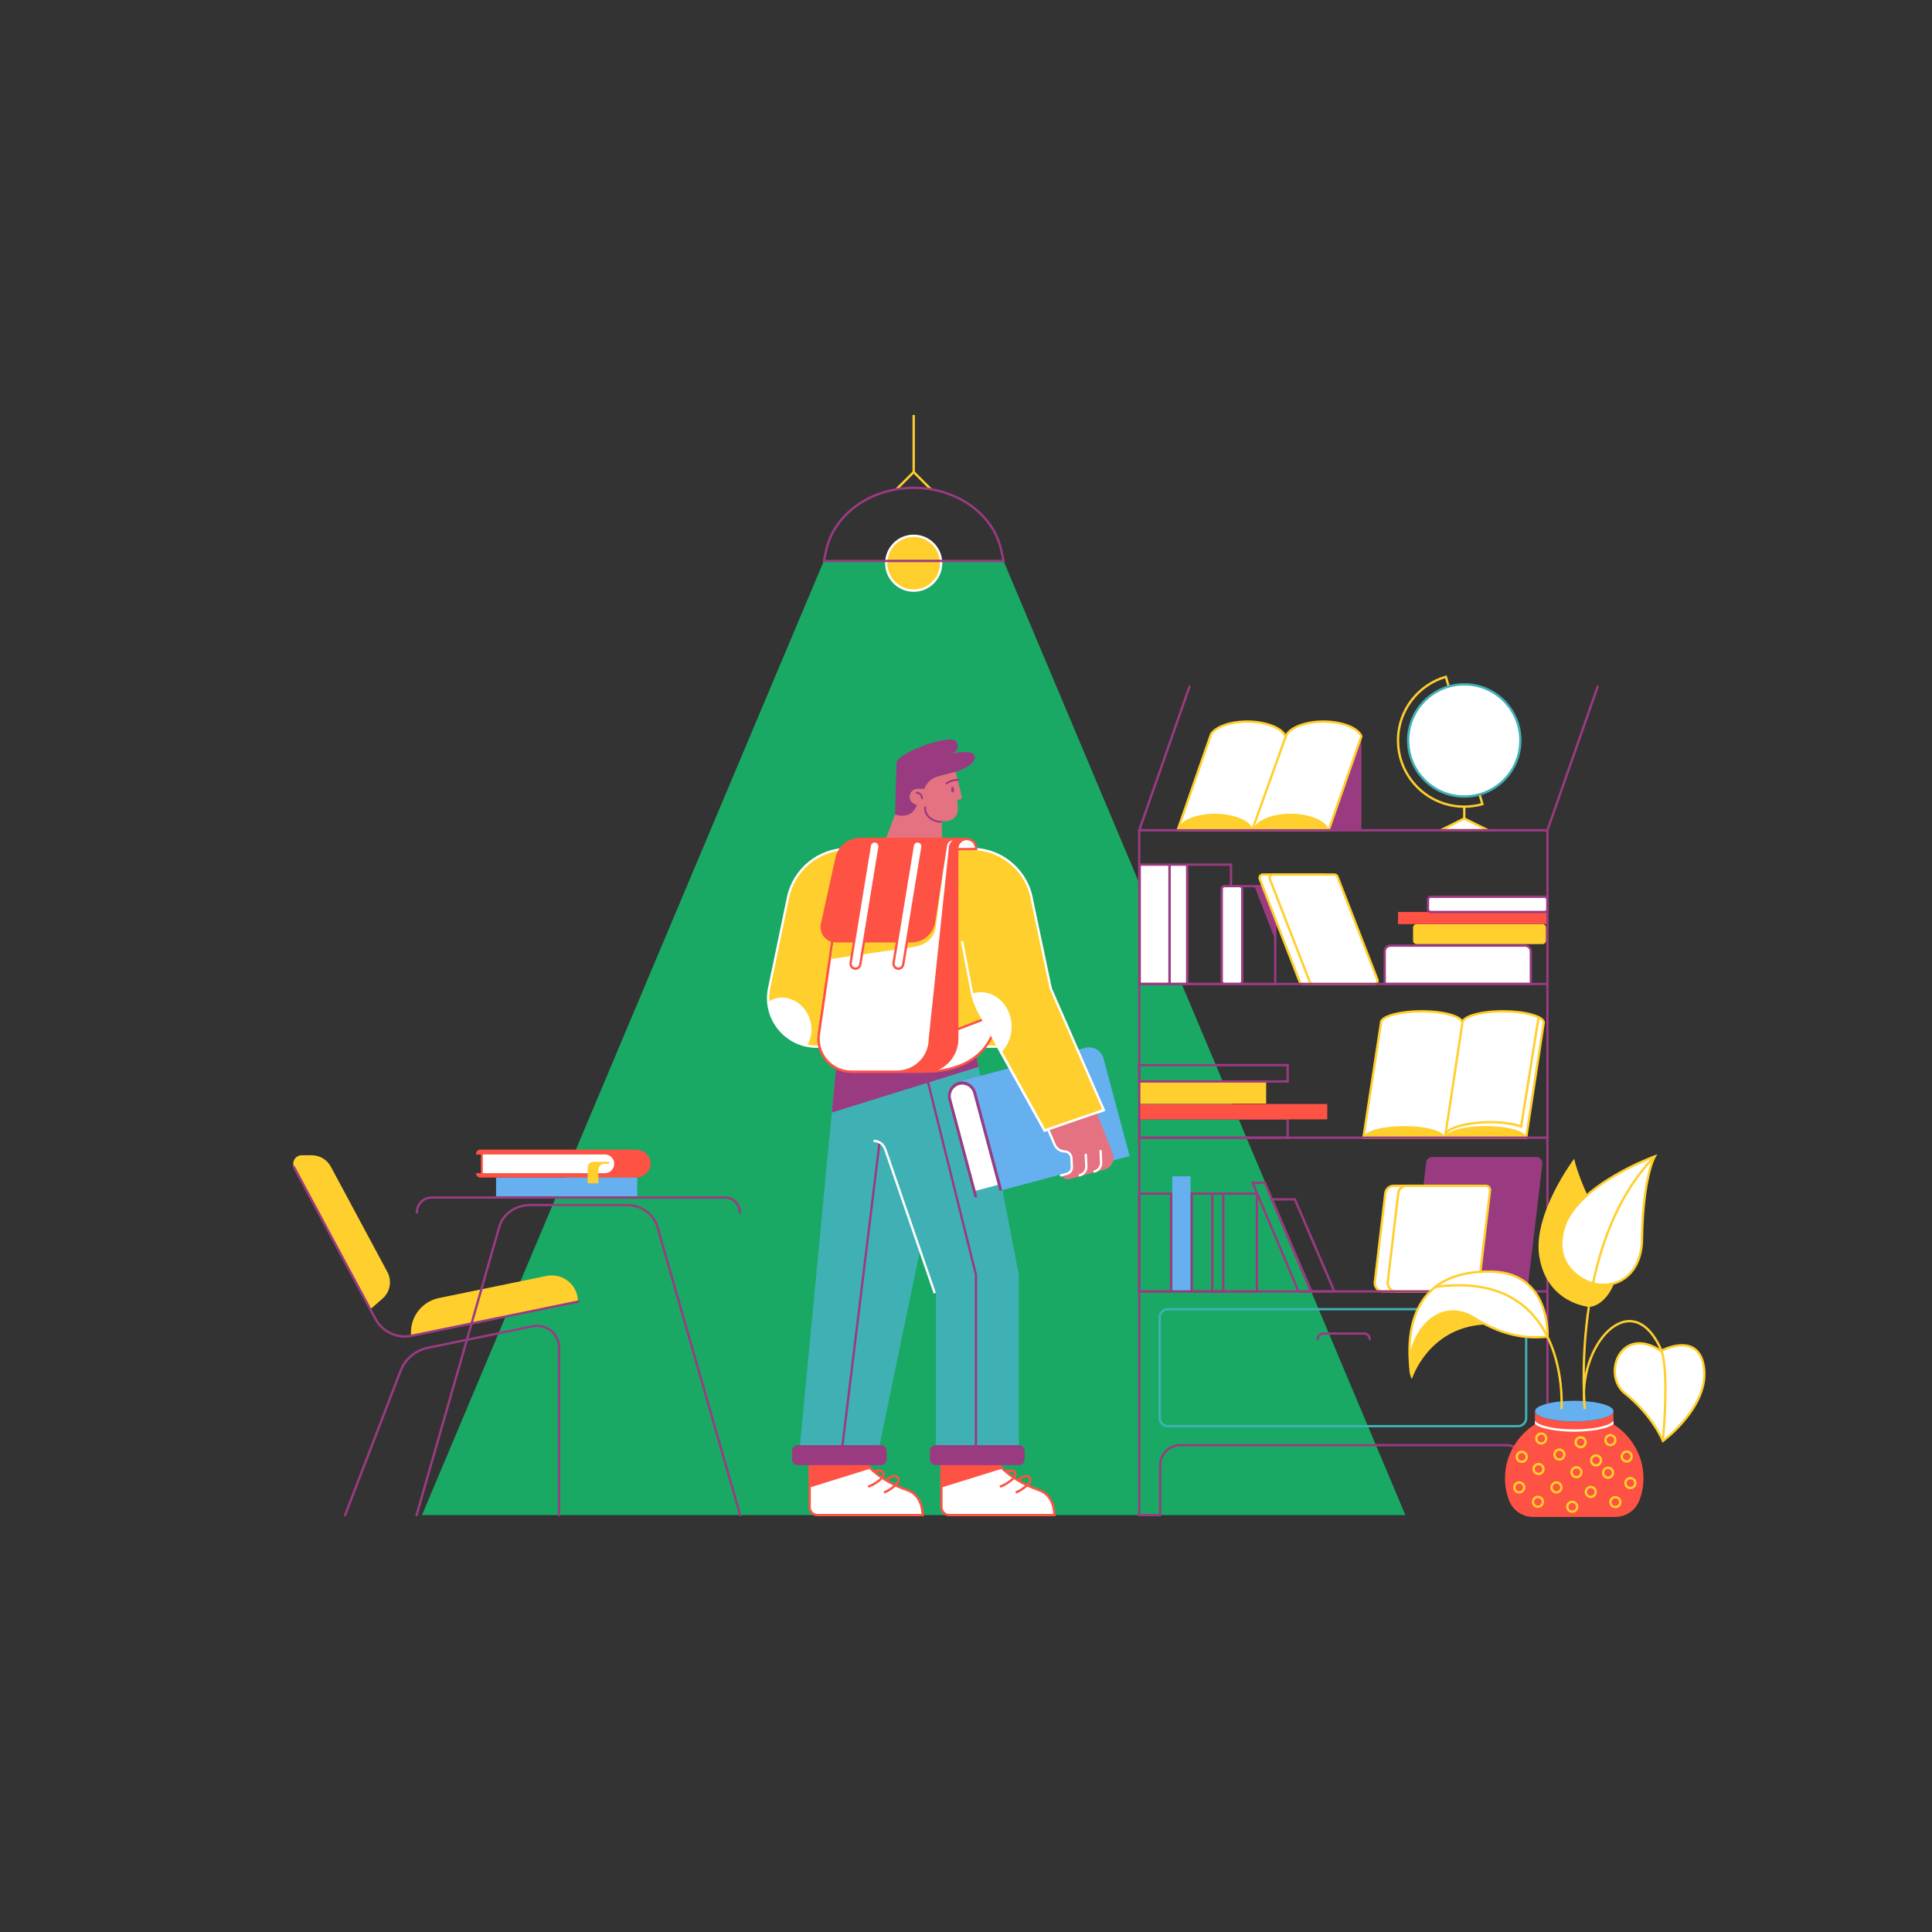 <svg id="SvgjsSvg1001" width="288" height="288" xmlns="http://www.w3.org/2000/svg" version="1.1" xmlns:xlink="http://www.w3.org/1999/xlink" xmlns:svgjs="http://svgjs.com/svgjs"><rect width="100%" height="100%" fill="#333333" stroke="none"/><defs id="SvgjsDefs1002"></defs><g id="SvgjsG1008"><svg xmlns="http://www.w3.org/2000/svg" enable-background="new 0 0 5000 3500" viewBox="0 0 5000 3500" width="288" height="288"><polygon fill="#19a965" points="3637.1 3171 1092.1 3171 2132.1 701.6 2597.1 701.6" class="colord0f0e4 svgShape"></polygon><polyline fill="none" stroke="#ffcf2d" stroke-miterlimit="10" stroke-width="6" points="2320.5 515.8 2364.6 471.7 2408.7 515.8"></polyline><line x1="2364.6" x2="2364.6" y1="471.7" y2="324" fill="none" stroke="#ffcf2d" stroke-miterlimit="10" stroke-width="6" class="colorStrokeffcf2d svgStroke"></line><circle cx="2364.6" cy="707.6" r="71" fill="#ffcf2d" stroke="#fff" stroke-miterlimit="10" stroke-width="6" class="colorffcf2d svgShape colorStrokefff svgStroke"></circle><path fill="none" stroke="#9a3b82" stroke-linecap="round" stroke-miterlimit="10" stroke-width="6" d="M2597.1,701.6h-464.9l6.2-28.3c20.4-93.2,115.5-160.8,226.3-160.8c55.4,0,106.9,16.9,147,45.4		c40.2,28.5,69,68.7,79.2,115.3L2597.1,701.6z" class="colorStroke9a3b82 svgStroke"></path><g><rect width="47.2" height="298" x="3033.9" y="2294.2" fill="#66b0f0" class="color66b0f0 svgShape"></rect><path fill="#9a3b82" d="M3938.2,2592.2h-268.7c-9.7,0-17.2-8.4-16-18l37.4-315.7c1-8.1,7.9-14.2,16-14.2h268.7c9.7,0,17.2,8.4,16,18
			l-37.4,315.7C3953.2,2586.1,3946.3,2592.2,3938.2,2592.2z" class="color9a3b82 svgShape"></path><path fill="#ffffff" stroke="#ffcf2d" stroke-miterlimit="10" stroke-width="6" d="M3791.8,2592.2h-212.2c-13,0-23.1-11.4-21.6-24.3l27.2-229.9c1.3-10.9,10.6-19.2,21.6-19.2h217.3
			L3791.8,2592.2z" class="colorfff svgShape colorStrokeffcf2d svgStroke"></path><path fill="#ffffff" stroke="#ffcf2d" stroke-miterlimit="10" stroke-width="6" d="M3815.6,2592.2h-202.5c-13,0-23.1-11.4-21.6-24.3l27.2-229.9c1.3-10.9,10.6-19.2,21.6-19.2h205.1
			c6.5,0,11.6,5.7,10.8,12.2l-29.8,251.5C3825.8,2588.1,3821.1,2592.2,3815.6,2592.2z" class="colorfff svgShape colorStrokeffcf2d svgStroke"></path><rect width="81.9" height="253.2" x="3084.1" y="2339" fill="none" stroke="#9a3b82" stroke-linecap="round" stroke-miterlimit="10" stroke-width="6" class="colorStroke9a3b82 svgStroke"></rect><rect width="115.3" height="253.2" x="3137.5" y="2339" fill="none" stroke="#9a3b82" stroke-linecap="round" stroke-miterlimit="10" stroke-width="6" class="colorStroke9a3b82 svgStroke"></rect><polygon fill="none" stroke="#9a3b82" stroke-linecap="round" stroke-miterlimit="10" stroke-width="6" points="3392.5 2592.2 3360.6 2592.2 3241.9 2311.2 3273.8 2311.2" class="colorStroke9a3b82 svgStroke"></polygon><polygon fill="none" stroke="#9a3b82" stroke-linecap="round" stroke-miterlimit="10" stroke-width="6" points="3453.3 2592.2 3393.9 2592.2 3291.7 2353.9 3351.1 2353.9" class="colorStroke9a3b82 svgStroke"></polygon><rect width="82.6" height="253.2" x="2948.3" y="2339" fill="none" stroke="#9a3b82" stroke-linecap="round" stroke-miterlimit="10" stroke-width="6" class="colorStroke9a3b82 svgStroke"></rect><rect width="384.2" height="49.4" x="2948.3" y="2144.9" fill="none" stroke="#9a3b82" stroke-linecap="round" stroke-miterlimit="10" stroke-width="6" class="colorStroke9a3b82 svgStroke"></rect><rect width="486.7" height="39.8" x="2948.3" y="2107.1" fill="#fe5244" class="colorfe5244 svgShape"></rect><rect width="328.5" height="56.4" x="2948.3" y="2049.7" fill="#ffcf2d" class="colorffcf2d svgShape"></rect><rect width="384.2" height="42.1" x="2948.3" y="2006.6" fill="none" stroke="#9a3b82" stroke-linecap="round" stroke-miterlimit="10" stroke-width="6" class="colorStroke9a3b82 svgStroke"></rect><g><path fill="#ffffff" stroke="#ffcf2d" stroke-miterlimit="10" stroke-width="6" d="M3995.4,1895.6l-0.3,1.7l-45.4,297h-421.2l45.4-297l0.6-4.2c7.2-14.6,51.2-25.9,104.5-25.9
				c58.3,0,105.5,13.5,105.5,30.1c0-16.6,47.2-30.1,105.5-30.1C3946.3,1867.3,3992.2,1879.8,3995.4,1895.6z" class="colorfff svgShape colorStrokeffcf2d svgStroke"></path><line x1="3739.6" x2="3784.6" y1="2194.4" y2="1897.4" fill="none" stroke="#ffcf2d" stroke-miterlimit="10" stroke-width="6" class="colorStrokeffcf2d svgStroke"></line><path fill="#ffcf2d" d="M3739.6 2194.4c0-16.6-47.2-30.1-105.5-30.1s-105.5 13.5-105.5 30.1H3739.6zM3950.6 2194.4c0-16.6-47.2-30.1-105.5-30.1s-105.5 13.5-105.5 30.1H3950.6z" class="colorffcf2d svgShape"></path><path fill="none" stroke="#ffcf2d" stroke-linecap="round" stroke-miterlimit="10" stroke-width="6" d="M3741.2,2188.1c-0.6-16.6,46.1-31.7,104.4-33.8c36.4-1.3,72.3,3.8,91.2,11.1l45-282.9" class="colorStrokeffcf2d svgStroke"></path></g><g><path fill="#ffffff" stroke="#9a3b82" stroke-linecap="round" stroke-miterlimit="10" stroke-width="6" d="M3961.8,1796.5h-378.2v-84.2c0-8.3,6.7-15,15-15h348.3c8.3,0,15,6.7,15,15V1796.5z" class="colorfff svgShape colorStroke9a3b82 svgStroke"></path><path fill="#ffcf2d" d="M3992,1693.3h-325.9c-5.1,0-9.1-4.1-9.1-9.1v-33.5c0-5.1,4.1-9.1,9.1-9.1H3992c5.1,0,9.1,4.1,9.1,9.1v33.5
			C4001.1,1689.2,3997,1693.3,3992,1693.3z" class="colorffcf2d svgShape"></path><rect width="386.6" height="31.4" x="3618.1" y="1610.2" fill="#fe5244" class="colorfe5244 svgShape"></rect><path fill="#ffffff" stroke="#9a3b82" stroke-linecap="round" stroke-miterlimit="10" stroke-width="6" d="M3997.7,1610.2h-295.1c-3.9,0-7-3.2-7-7v-25.3c0-3.9,3.2-7,7-7h295.1c3.9,0,7,3.2,7,7v25.3
			C4004.7,1607,4001.6,1610.2,3997.7,1610.2z" class="colorfff svgShape colorStroke9a3b82 svgStroke"></path><rect width="113.5" height="308.9" x="3072.4" y="1487.6" fill="none" stroke="#9a3b82" stroke-linecap="round" stroke-miterlimit="10" stroke-width="6" class="colorStroke9a3b82 svgStroke"></rect><rect width="45.8" height="308.9" x="3026.6" y="1487.6" fill="#ffffff" stroke="#9a3b82" stroke-linecap="round" stroke-miterlimit="10" stroke-width="6" class="colorfff svgShape colorStroke9a3b82 svgStroke"></rect><rect width="77" height="308.9" x="2949.6" y="1487.6" fill="#ffffff" stroke="#9a3b82" stroke-linecap="round" stroke-miterlimit="10" stroke-width="6" class="colorfff svgShape colorStroke9a3b82 svgStroke"></rect><rect width="99.5" height="253.2" x="3200.9" y="1543.4" fill="none" stroke="#9a3b82" stroke-linecap="round" stroke-miterlimit="10" stroke-width="6" class="colorStroke9a3b82 svgStroke"></rect><path fill="#ffffff" stroke="#9a3b82" stroke-linecap="round" stroke-miterlimit="10" stroke-width="6" d="M3208.1,1796.5h-39.2c-3.8,0-7-3.1-7-7v-239.3c0-3.8,3.1-7,7-7h39.2c3.8,0,7,3.1,7,7v239.3
			C3215,1793.4,3211.9,1796.5,3208.1,1796.5z" class="colorfff svgShape colorStroke9a3b82 svgStroke"></path><polygon fill="#9a3b82" points="3300.4 1543.4 3300.4 1682.2 3246.5 1543.4" class="color9a3b82 svgShape"></polygon><path fill="#ffffff" stroke="#ffcf2d" stroke-miterlimit="10" stroke-width="6" d="M3530.8,1796.5h-159.2c-3.5,0-6.7-2.2-7.9-5.4l-103.4-266.2c-2.2-5.6,1.9-11.6,7.9-11.6h159.2
			c3.5,0,6.7,2.2,7.9,5.4l103.4,266.2C3540.9,1790.5,3536.8,1796.5,3530.8,1796.5z" class="colorfff svgShape colorStrokeffcf2d svgStroke"></path><path fill="#ffffff" stroke="#ffcf2d" stroke-miterlimit="10" stroke-width="6" d="M3556.8,1796.5h-159.2c-3.5,0-6.7-2.2-7.9-5.4l-103.4-266.2c-2.2-5.6,1.9-11.6,7.9-11.6h159.2
			c3.5,0,6.7,2.2,7.9,5.4l103.4,266.2C3566.9,1790.5,3562.8,1796.5,3556.8,1796.5z" class="colorfff svgShape colorStrokeffcf2d svgStroke"></path></g><g><path fill="none" stroke="#ffcf2d" stroke-miterlimit="10" stroke-width="6" d="M3836.4,1331.1c-14.9,4.2-30.7,6.5-46.9,6.5c-94.7,0-171.4-76.7-171.4-171.4c0-78.1,52.3-144.1,123.8-164.7
			L3836.4,1331.1z" class="colorStrokeffcf2d svgStroke"></path><line x1="3789.5" x2="3789.5" y1="1337.6" y2="1398.7" fill="none" stroke="#ffcf2d" stroke-miterlimit="10" stroke-width="6" class="colorStrokeffcf2d svgStroke"></line><circle cx="3789.5" cy="1166.2" r="145.2" fill="#ffffff" stroke="#3fb1b5" stroke-miterlimit="10" stroke-width="6" class="colorfff svgShape colorStroke3fb1b5 svgStroke"></circle><polygon fill="#ffffff" stroke="#ffcf2d" stroke-miterlimit="10" stroke-width="6" points="3850.2 1398.3 3729.3 1398.3 3789.3 1368.2" class="colorfff svgShape colorStrokeffcf2d svgStroke"></polygon></g><path fill="none" stroke="#9a3b82" stroke-linecap="round" stroke-miterlimit="10" stroke-width="6" d="M4004.7,1398.7V3171H3950v-129c0-28.7-23.3-52-52-52h-843.6c-28.7,0-52,23.3-52,52v129h-54.1V1398.7H4004.7z" class="colorStroke9a3b82 svgStroke"></path><path fill="none" stroke="#3fb1b5" stroke-miterlimit="10" stroke-width="6" d="M3928.8,2940.9h-906.6c-11.5,0-20.9-9.3-20.9-20.9v-260.9c0-11.5,9.3-20.9,20.9-20.9h906.6
		c11.5,0,20.9,9.3,20.9,20.9v260.9C3949.7,2931.6,3940.3,2940.9,3928.8,2940.9z" class="colorStroke3fb1b5 svgStroke"></path><g><polygon fill="#9a3b82" points="3523.3 1155.3 3523.3 1398.7 3438.1 1398.7" class="color9a3b82 svgShape"></polygon><path fill="#ffffff" stroke="#ffcf2d" stroke-miterlimit="10" stroke-width="6" d="M3523.3,1155.3l-0.6,1.8l-84.1,241.6h-391l84.1-241.6l2.7-7.7l0,0c12.6-18.1,47.5-31.3,89.1-32
			c0.7,0,1.3,0,2,0c0.7,0,1.3,0,2,0c48.6,0,91.9,16.9,99.8,39.1c7.8-22.2,49.2-39.1,97.8-39.1
			C3472.7,1117.4,3514.4,1133.7,3523.3,1155.3z" class="colorfff svgShape colorStrokeffcf2d svgStroke"></path><line x1="3327.2" x2="3242.3" y1="1156.5" y2="1393.7" fill="none" stroke="#ffcf2d" stroke-linecap="round" stroke-miterlimit="10" stroke-width="6" class="colorStrokeffcf2d svgStroke"></line><path fill="#ffcf2d" d="M3242.1 1395.7h-194.5c7.2-22.5 47.6-39.8 96.2-39.8C3192.6 1355.9 3234.9 1373.2 3242.1 1395.7zM3438.1 1395.7h-194.5c7.2-22.5 47.6-39.8 96.2-39.8C3388.6 1355.9 3430.9 1373.2 3438.1 1395.7z" class="colorffcf2d svgShape"></path></g><path fill="none" stroke="#9a3b82" stroke-linecap="round" stroke-miterlimit="10" stroke-width="6" d="M3410.4,2715.5c0-7.8,6.3-14.2,14.2-14.2h106.1c7.8,0,14.2,6.3,14.2,14.2" class="colorStroke9a3b82 svgStroke"></path><line x1="2948.3" x2="4004.7" y1="2194.4" y2="2194.4" fill="none" stroke="#9a3b82" stroke-linecap="round" stroke-miterlimit="10" stroke-width="6" class="colorStroke9a3b82 svgStroke"></line><line x1="2948.3" x2="4004.7" y1="1796.5" y2="1796.5" fill="none" stroke="#9a3b82" stroke-linecap="round" stroke-miterlimit="10" stroke-width="6" class="colorStroke9a3b82 svgStroke"></line><line x1="2948.3" x2="4004.7" y1="2592.2" y2="2592.2" fill="none" stroke="#9a3b82" stroke-linecap="round" stroke-miterlimit="10" stroke-width="6" class="colorStroke9a3b82 svgStroke"></line><polyline fill="none" stroke="#9a3b82" stroke-linecap="round" stroke-linejoin="round" stroke-miterlimit="10" stroke-width="6" points="3078.3 1027.1 2948.3 1398.7 4004.7 1398.7 4134.7 1027.1"></polyline></g><g><path fill="#fe5244" d="M4253.3,3075.6c0,20.1-3.7,39.4-10.5,57.3c-9.9,26-35,43-62.9,43h-211.7c-27.8,0-53-17-62.8-43
			c-6.8-17.9-10.5-37.2-10.5-57.3c0-58,30.7-109.2,77.6-139.8V2902c0,14.8,45.5,26.8,101.5,26.8c56.1,0,101.5-12,101.5-26.8v33.9
			C4222.6,2966.4,4253.3,3017.6,4253.3,3075.6z" class="colorfe5244 svgShape"></path><path fill="#ffffff" d="M4175.7,2926.6v9c-16.1,12.8-59.9,19.6-101.5,19.6c-41.6,0-85.4-6.8-101.5-19.6v-9c1.9,4.3,10,9.9,28,14.6
				c19.6,5.2,45.7,8,73.5,8c27.8,0,53.9-2.8,73.5-8C4165.7,2936.4,4173.7,2930.8,4175.7,2926.6z" class="colorfff svgShape"></path><path fill="#66b0f0" d="M4175.7,2902c0,14.8-45.5,26.8-101.5,26.8s-101.5-12-101.5-26.8c0-1.9,0.7-3.7,2.1-5.5
			c9.6-12.1,50.4-21.3,99.4-21.3s89.8,9.1,99.4,21.3C4174.9,2898.3,4175.7,2900.1,4175.7,2902z" class="color66b0f0 svgShape"></path><circle cx="3938.3" cy="3020.3" r="12.8" fill="none" stroke="#ffcf2d" stroke-miterlimit="10" stroke-width="6" class="colorStrokeffcf2d svgStroke"></circle><circle cx="3981.7" cy="3051.8" r="12.8" fill="none" stroke="#ffcf2d" stroke-miterlimit="10" stroke-width="6" class="colorStrokeffcf2d svgStroke"></circle><circle cx="4035.7" cy="3014.4" r="12.8" fill="none" stroke="#ffcf2d" stroke-miterlimit="10" stroke-width="6" class="colorStrokeffcf2d svgStroke"></circle><circle cx="4028.1" cy="3099.4" r="12.8" fill="none" stroke="#ffcf2d" stroke-miterlimit="10" stroke-width="6" class="colorStrokeffcf2d svgStroke"></circle><circle cx="3980.1" cy="3136.7" r="12.8" fill="none" stroke="#ffcf2d" stroke-miterlimit="10" stroke-width="6" class="colorStrokeffcf2d svgStroke"></circle><circle cx="3931.7" cy="3099.4" r="12.8" fill="none" stroke="#ffcf2d" stroke-miterlimit="10" stroke-width="6" class="colorStrokeffcf2d svgStroke"></circle><circle cx="3988.7" cy="2972.8" r="12.8" fill="none" stroke="#ffcf2d" stroke-miterlimit="10" stroke-width="6" class="colorStrokeffcf2d svgStroke"></circle><circle cx="4090.6" cy="2982.5" r="12.8" fill="none" stroke="#ffcf2d" stroke-miterlimit="10" stroke-width="6" class="colorStrokeffcf2d svgStroke"></circle><circle cx="4079.9" cy="3060.1" r="12.8" fill="none" stroke="#ffcf2d" stroke-miterlimit="10" stroke-width="6" class="colorStrokeffcf2d svgStroke"></circle><circle cx="4116.9" cy="3111.1" r="12.8" fill="none" stroke="#ffcf2d" stroke-miterlimit="10" stroke-width="6" class="colorStrokeffcf2d svgStroke"></circle><circle cx="4068.9" cy="3149.5" r="12.8" fill="none" stroke="#ffcf2d" stroke-miterlimit="10" stroke-width="6" class="colorStrokeffcf2d svgStroke"></circle><circle cx="4130.6" cy="3029.5" r="12.8" fill="none" stroke="#ffcf2d" stroke-miterlimit="10" stroke-width="6" class="colorStrokeffcf2d svgStroke"></circle><circle cx="4167.7" cy="2977" r="12.8" fill="none" stroke="#ffcf2d" stroke-miterlimit="10" stroke-width="6" class="colorStrokeffcf2d svgStroke"></circle><circle cx="4209.9" cy="3019.5" r="12.8" fill="none" stroke="#ffcf2d" stroke-miterlimit="10" stroke-width="6" class="colorStrokeffcf2d svgStroke"></circle><circle cx="4161.6" cy="3061.4" r="12.8" fill="none" stroke="#ffcf2d" stroke-miterlimit="10" stroke-width="6" class="colorStrokeffcf2d svgStroke"></circle><circle cx="4219.4" cy="3088.2" r="12.8" fill="none" stroke="#ffcf2d" stroke-miterlimit="10" stroke-width="6" class="colorStrokeffcf2d svgStroke"></circle><circle cx="4180.5" cy="3137.4" r="12.8" fill="none" stroke="#ffcf2d" stroke-miterlimit="10" stroke-width="6" class="colorStrokeffcf2d svgStroke"></circle><g><path fill="#ffffff" stroke="#ffcf2d" stroke-miterlimit="10" stroke-width="6" d="M4298.4,2746.2c0,0,95-51.3,110.7,38.3c18.2,103.5-105.4,194.6-105.4,194.6s-26.6-65.9-97.9-122.7
			C4144.1,2807.3,4195.3,2677.1,4298.4,2746.2z" class="colorfff svgShape colorStrokeffcf2d svgStroke"></path><path fill="#ffcf2d" d="M4111.9,2632.1c45.1,0.4,109.9-91.2,48.7-191.7c-73.9-121.4-86.6-191.7-86.6-191.7s-108.7,143.8-90.2,254.1
			C4004.1,2623.6,4111.9,2632.1,4111.9,2632.1z" class="colorffcf2d svgShape"></path><path fill="#ffffff" stroke="#ffcf2d" stroke-miterlimit="10" stroke-width="6" d="M4119.7,2571.1c65.9,17.4,128.5-22.7,129.8-114.1c2.3-161.6,32.9-214.2,32.9-214.2s-205.3,73.9-236.4,188.7
			C4016.4,2540.9,4119.7,2571.1,4119.7,2571.1z" class="colorfff svgShape colorStrokeffcf2d svgStroke"></path><path fill="#ffcf2d" d="M3844.3,2677.5c-2.4,0.2-4.9,0.4-7.6,0.6c-141.8,10.6-182.6,140.4-182.6,140.4s-8.7-9.4-6.9-41.9
			c3.4-83.8,80.5-170.4,168.5-115.4C3825.5,2667.4,3835.1,2672.7,3844.3,2677.5z" class="colorffcf2d svgShape"></path><path fill="#ffffff" stroke="#ffcf2d" stroke-miterlimit="10" stroke-width="6" d="M4005.1,2709.4c-25,1.6-82.1,8.5-160.8-31.9c-9.2-4.7-18.8-10.1-28.6-16.3c-88-55-163.1,31.6-166.5,115.4
			c-0.2,4.1,0.8,8.2,1,12.2c-8.3-72.8-8.1-254,212.2-247.9C4013.8,2545.3,4005.1,2709.4,4005.1,2709.4z" class="colorfff svgShape colorStrokeffcf2d svgStroke"></path><path fill="none" stroke="#ffcf2d" stroke-miterlimit="10" stroke-width="6" d="M4041.1 2896.7c0 0 26.1-363.7-326.6-316.2M4282.4 2242.8c-222.2 227-180.8 653.9-180.8 653.9-23.4-163.3 120.2-325.6 196.7-154.8 22.8 50.8 5.3 237.1 5.3 237.1" class="colorStrokeffcf2d svgStroke"></path></g></g><g><path fill="#ffcf2d" d="M990 2610.8l-29.8 26.1c-4.8-5.7-9.1-12-12.8-18.9l-185.8-346.2c-7.8-14.5 2.7-32 19.1-32h26c20.8 0 39.8 11.4 49.6 29.7l146.1 272.2C1015 2564.9 1009.8 2593.6 990 2610.8zM1495.8 2618.4L1495.8 2618.4l-432.3 88.8v-9c0-43.1 30.3-80.2 72.5-88.9l278.5-57.2C1456.5 2543.5 1495.8 2575.6 1495.8 2618.4z" class="colorffcf2d svgShape"></path><path fill="none" stroke="#9a3b82" stroke-linecap="round" stroke-miterlimit="10" stroke-width="6" d="M1446.8 3171v-433.1c0-35.9-32.9-62.7-68.1-55.5l-271.5 55.7c-32.3 6.6-58.9 29.2-70.7 60L893.2 3171M760.5 2269.9l211.1 393.3c18.1 33.7 56.1 51.5 93.6 43.8l431.6-88.6" class="colorStroke9a3b82 svgStroke"></path><g><rect width="365.3" height="48.8" x="1283.8" y="2297.2" fill="#66b0f0" class="color66b0f0 svgShape"></rect><path fill="#fe5244" d="M1582.5,2244.2c4.4,4.1,7.1,11.5,7.1,17.7c0,12.4-10.8,25.1-24.2,25.1h-333.2l0,0c0,5.8,4.7,10.5,10.5,10.5
				h402.1c10.8,0,20.5-4,27.6-10.6c7.1-6.5,11.4-15.6,11.4-25.6c0-20-17.5-36.1-39-36.1h-402.1c-5.8,0-10.5,4.7-10.5,10.5v1.9h333.2
				C1572.1,2237.7,1578.1,2240.2,1582.5,2244.2z" class="colorfe5244 svgShape"></path><path fill="#fe5244" d="M1256.3,2237.7v48.4h-24v4h334.3c3.7,0,7.3-0.7,10.5-2c0,0,0,0,0,0c3.6-1.4,6.8-3.6,9.4-6.2
				c5.1-5.1,8.3-12.2,8.3-20c0-15.6-12.7-28.2-28.2-28.2h-334.3v4H1256.3z" class="colorfe5244 svgShape"></path><path fill="#ffffff" d="M1247,2237.7v48.4h318.4c13.4,0,24.2-10.8,24.2-24.2c0-6.7-2.7-12.7-7.1-17.1c-4.4-4.4-10.4-7.1-17.1-7.1
				H1247z" class="colorfff svgShape"></path><line x1="1247" x2="1247" y1="2237.7" y2="2286.1" fill="none" stroke="#fe5244" stroke-miterlimit="10" stroke-width="5" class="colorStrokefe5244 svgStroke"></line><path fill="#ffcf2d" d="M1520.9,2272v40.4h27.9v-35.2c0-8.4,6.8-15.2,15.2-15.2h12.4v-5.2h-40.4
				C1527.8,2256.8,1520.9,2263.6,1520.9,2272z" class="colorffcf2d svgShape"></path></g><g><path fill="none" stroke="#9a3b82" stroke-linecap="round" stroke-miterlimit="10" stroke-width="6" d="M1078.7,2387.8c0-21.3,17.3-38.6,38.6-38.6h759c21.3,0,38.6,17.3,38.6,38.6" class="colorStroke9a3b82 svgStroke"></path><path fill="none" stroke="#9a3b82" stroke-linecap="round" stroke-miterlimit="10" stroke-width="6" d="M1915.5,3171l-214.3-746.4c-9.5-33-42.2-56-79.6-56h-249.7c-37.4,0-70.1,23-79.6,56L1078.1,3171" class="colorStroke9a3b82 svgStroke"></path></g></g><g><path fill="#ffffff" stroke="#fe5244" stroke-miterlimit="10" stroke-width="6" d="M2095.4,3041.8v108.8c0,11.3,9.1,20.4,20.4,20.4h272c0,0,1.6-50.5-39.8-64.6
				c-70.3-23.9-103.1-64.6-103.1-64.6H2095.4z" class="colorfff svgShape colorStrokefe5244 svgStroke"></path><path fill="none" stroke="#fe5244" stroke-miterlimit="10" stroke-width="6" d="M2246.7 3097.5c11.1-3.1 51.1-25.2 37.4-38.9-6.5-6.5-22.1 0-22.1 0M2287.7 3112.5c11.1-3.1 49.5-27.8 34.4-39.9-11.4-9.2-28.5 8.6-28.5 8.6" class="colorStrokefe5244 svgStroke"></path><path fill="#fe5244" d="M2253.3,3050.6l-157.9,49.1v-57.9H2245C2245,3041.8,2247.7,3045.2,2253.3,3050.6z" class="colorfe5244 svgShape"></path><path fill="#ffffff" stroke="#fe5244" stroke-miterlimit="10" stroke-width="6" d="M2436.4,3041.8v108.8c0,11.3,9.1,20.4,20.4,20.4h272c0,0,1.6-50.5-39.8-64.6
				c-70.3-23.9-103.1-64.6-103.1-64.6H2436.4z" class="colorfff svgShape colorStrokefe5244 svgStroke"></path><path fill="none" stroke="#fe5244" stroke-miterlimit="10" stroke-width="6" d="M2587.7 3097.5c11.1-3.1 51.1-25.2 37.4-38.9-6.5-6.5-22.1 0-22.1 0M2628.7 3112.5c11.1-3.1 49.5-27.8 34.4-39.9-11.4-9.2-28.5 8.6-28.5 8.6" class="colorStrokefe5244 svgStroke"></path><path fill="#fe5244" d="M2594.3,3050.6l-157.9,49.1v-57.9H2586C2586,3041.8,2588.7,3045.2,2594.3,3050.6z" class="colorfe5244 svgShape"></path><g><polygon fill="#3fb1b5" points="2168.9 1958.8 2070.4 2990 2276.4 2990 2379.9 2490.3 2422.2 2596.8 2422.2 2990 2636.7 2990 2636.7 2549.1 2522.3 1958.8" class="color3fb1b5 svgShape"></polygon><line x1="2276.2" x2="2180.4" y1="2206.5" y2="2990" fill="none" stroke="#9a3b82" stroke-miterlimit="10" stroke-width="6" class="colorStroke9a3b82 svgStroke"></line><polyline fill="none" stroke="#9a3b82" stroke-miterlimit="10" stroke-width="6" points="2525.7 2990 2525.7 2549.1 2391.3 2008.8"></polyline><path fill="none" stroke="#fff" stroke-miterlimit="10" stroke-width="6" d="M2419.2,2596.8l-128.4-372.9c-4.4-12.8-16.5-21.4-30.1-21.4" class="colorStrokefff svgStroke"></path><polygon fill="#9a3b82" points="2152.6 2129.3 2168.9 1958.8 2522.3 1958.8 2532.4 2011.2" class="color9a3b82 svgShape"></polygon><path fill="#9a3b82" d="M2637.1 3041.8h-215.7c-8.1 0-14.7-6.6-14.7-14.7v-22.4c0-8.1 6.6-14.7 14.7-14.7h215.7c8.1 0 14.7 6.6 14.7 14.7v22.4C2651.7 3035.2 2645.2 3041.8 2637.1 3041.8zM2280.1 3041.8h-215.7c-8.1 0-14.7-6.6-14.7-14.7v-22.4c0-8.1 6.6-14.7 14.7-14.7h215.7c8.1 0 14.7 6.6 14.7 14.7v22.4C2294.7 3035.2 2288.2 3041.8 2280.1 3041.8z" class="color9a3b82 svgShape"></path></g><g><path fill="#66b0f0" d="M2855.8,1989l67.6,252.9l-337,90.1l-67.7-253.1c-2.1-7.9-7.2-14.1-13.7-17.9c-6.5-3.8-14.5-5.1-22.4-3
			c-15.7,4.2-25.1,20.4-20.9,36.1l67.7,253.1l-7.4,2l-67.6-252.9c-5.4-20.1,6.2-40.7,26-46.7c0.4-0.1,0.8-0.2,1.2-0.3l327.2-87.5
			C2829.3,1956.4,2850.3,1968.6,2855.8,1989z" class="color66b0f0 svgShape"></path><path fill="#9a3b82" d="M2526.2,2077.2l67.6,252.9l-7.4,2l-67.7-253.1c-2.1-7.9-7.2-14.1-13.7-17.9c-6.5-3.8-14.5-5.1-22.4-3
			c-15.7,4.2-25.1,20.4-20.9,36.1l67.7,253.1l-7.4,2l-67.6-252.9c-5.4-20.1,6.2-40.7,26-46.7
			C2500.5,2045,2520.8,2057.1,2526.2,2077.2z" class="color9a3b82 svgShape"></path><path fill="#ffffff" d="M2518.7,2078.9l63.5,237.6l-57,15.2l-63.5-237.6c-4.2-15.7,5.1-31.9,20.9-36.1c7.9-2.1,15.9-0.8,22.4,3
			C2511.5,2064.8,2516.6,2071,2518.7,2078.9z" class="colorfff svgShape"></path></g><g><path fill="#ffcf2d" stroke="#fff" stroke-miterlimit="10" stroke-width="6" d="M2856.8,2123l-153.3,52.8l-121-217h-469c-79.7,0-139.3-73.3-123-151.3l48.8-234.4c15.3-73.4,80-126,154.9-126
			h320.7c77.7,0,143.9,56.4,156.2,133.1l48.3,228.2L2856.8,2123z" class="colorffcf2d svgShape colorStrokefff svgStroke"></path><path fill="#ffffff" d="M2088.5,1956.3c-55.2-11.1-96.2-58.1-100.4-113.5c4.2-2.9,8.9-5.4,13.9-7.2c36.3-13.4,77.8,8.6,92.9,49.1
			C2104.2,1910.1,2101,1936.7,2088.5,1956.3z" class="colorfff svgShape"></path></g><g><polygon fill="#e57281" points="2437.7 1306.5 2437.7 1447.2 2282.4 1447.2 2318.2 1353.6" class="colore57281 svgShape"></polygon><path fill="#9a3b82" d="M2473.4,1247.3c-0.1,0-0.3,0.1-0.4,0.1v0h0l-46.1,12.2c-16.5,4.4-29.2,16.6-34.6,32h-17.7
			c-11.2,0-20.3,9.1-20.3,20.3v0.3c0,10.6,8.1,19.3,18.5,20.2c-0.1,0.1-0.1,0.1-0.1,0.1s-8.2,39-56.1,25.9c0,0,1.9-102.6,3.9-134.5
			c1.7-26.3,141.2-76.1,154.1-54.9c11.4,18.8-1.8,27.6-13,31.5c19.8-4.2,57.2-9.8,61,6.9C2527,1226.8,2487.5,1243.6,2473.4,1247.3z" class="color9a3b82 svgShape"></path><path fill="#e57281" d="M2482.4,1319.2h-4.9l1.4,24c1,17.2-12.8,31.8-30,31.8h-21.6c-20.8,0-37.7-16.9-37.7-37.7v-4.7h-14.9
				c-11.2,0-20.3-9.1-20.3-20.3v-0.3c0-11.2,9.1-20.3,20.3-20.3h17.7c5.4-15.4,18.1-27.7,34.6-32l46.1-12.2h0l15.8,63.3
				C2490.5,1314.8,2486.7,1319.2,2482.4,1319.2z" class="colore57281 svgShape"></path><path fill="none" stroke="#9a3b82" stroke-linecap="round" stroke-miterlimit="10" stroke-width="5" d="M2394.3 1339.2c-2.1 22 19.9 37.7 40.7 37.7M2386.2 1315.7c0-7.8-6.3-14.1-14.1-14.1" class="colorStroke9a3b82 svgStroke"></path><ellipse cx="2465.4" cy="1293.7" fill="#9a3b82" rx="3.7" ry="7.7" class="color9a3b82 svgShape"></ellipse><path fill="none" stroke="#9a3b82" stroke-linecap="round" stroke-miterlimit="10" stroke-width="5" d="M2449.4,1277.5c0,0,12.3-9.4,29.9-9.4" class="colorStroke9a3b82 svgStroke"></path></g><g><path fill="#ffffff" stroke="#fe5244" stroke-miterlimit="10" stroke-width="6" d="M2401.8,2022.9c0,0,122.5,5.3,165.6-93l-22.8-41.7l-68.1,26.2L2401.8,2022.9z" class="colorfff svgShape colorStrokefe5244 svgStroke"></path><path fill="#fe5244" stroke="#fe5244" stroke-miterlimit="10" stroke-width="6" d="M2499.9,1421.4c-5.9,0.5-11.3,3.1-15.3,7.1c-4.4,4.4-7.2,10.5-7.2,17.3v492.7c0,47-38.1,85.1-85.1,85.1
			h-188.9c-50.8,0-90-44.1-84.6-94.2l0-0.1l68-467.7c3.4-23.1,23.1-40.2,46.5-40.2H2499.9z" class="colorfe5244 svgShape colorStrokefe5244 svgStroke"></path><path fill="#ffffff" stroke="#fe5244" stroke-miterlimit="10" stroke-width="6" d="M2480.9,1421.4c-5.9,0.5-11.3,3.1-15.3,7.1c-3.7,3.7-6.2,8.5-6.9,13.9c-0.1,1.1-0.2,2.2-0.2,3.3l-4,37.7
			l-48,455c0,47-38.1,85.1-85.1,85.1h-117.9c-50.8,0-90-44.1-84.6-94.2l0-0.1l30.7-211.4l37.3-256.3c0.3-2.2,0.8-4.4,1.4-6.6
			c5.8-19.7,24-33.6,45-33.6H2480.9z" class="colorfff svgShape colorStrokefe5244 svgStroke"></path><path fill="#ffcf2d" d="M2438.8,1519.5l-17.9,134.3c-5.9,27.5-27.3,42.2-58.3,47.2l-212,30.8l30.9-212.4H2438.8z" class="colorffcf2d svgShape"></path><path fill="#fe5244" stroke="#fe5244" stroke-miterlimit="10" stroke-width="6" d="M2473.3,1421.4l-5.3,0c-9.6-0.1-18,6.7-19.9,16.2l-31.2,201.3c-5.9,27.5-30.2,47.2-58.3,47.2h-195.1
			c-23.6,0-41.2-21.8-36.1-44.9l37.6-170.8c6.3-28.6,31.7-49,61-49H2473.3z" class="colorfe5244 svgShape colorStrokefe5244 svgStroke"></path><path fill="#ffffff" stroke="#fe5244" stroke-miterlimit="10" stroke-width="6" d="M2312.5 1742.1l49.7-303.9c1-6.1 6.3-10.7 12.5-10.7l0 0c7.8 0 13.8 7 12.5 14.8l-49.7 303.9c-1 6.1-6.3 10.7-12.5 10.7l0 0C2317.2 1756.9 2311.2 1749.9 2312.5 1742.1zM2201.4 1742.1l49.7-303.9c1-6.1 6.3-10.7 12.5-10.7l0 0c7.8 0 13.8 7 12.5 14.8l-49.7 303.9c-1 6.1-6.3 10.7-12.5 10.7l0 0C2206.1 1756.9 2200.1 1749.9 2201.4 1742.1zM2526.4 1447.3l-48.9.2v-1.7c0-6.8 2.7-12.9 7.2-17.3 4-4 9.3-6.6 15.3-7.1h4C2516.3 1422.4 2526 1432.8 2526.4 1447.3z" class="colorfff svgShape colorStrokefe5244 svgStroke"></path></g><g><path fill="#e57281" d="M2838.5,2129.3l41.2,106.3c6.6,17.1-3,36.1-20.6,41l-90.5,24.8c-5.5,1.5-11.3,0.2-15.6-3.5l-9.2-8l18.8-5
				c8.3-2.2,13.9-9.9,13.5-18.5l-2.1-21.2c-0.4-9.5-8.1-17.1-17.6-17.4h1c-11.5-0.4-22.7-7.5-27.2-18.1l-14.4-38.3L2838.5,2129.3z" class="colore57281 svgShape"></path><path fill="none" stroke="#fff" stroke-linecap="round" stroke-miterlimit="10" stroke-width="6" d="M2745.7 2292l14.8-4c8.3-2.2 13.9-8.9 13.5-17.5l-1.1-23.2c-.4-9.5-8.1-17.1-17.6-17.4l0 0c-11.5-.4-21.7-7.5-26.2-18.1l-15.4-36.3M2794.1 2291.8c10.6-2.8 17.8-12.6 17.3-23.6l-1.4-29.6M2832.4 2281.9c10.6-2.8 17.8-12.6 17.3-23.6l-1.4-29.6" class="colorStrokefff svgStroke"></path><path fill="none" stroke="#fff" stroke-miterlimit="10" stroke-width="6" d="M2489.8,1686.1l24.2,126.6c4.1,21.6,11.7,42.5,22.4,61.7l167,301.4l153.3-52.8" class="colorStrokefff svgStroke"></path><path fill="#ffffff" d="M2591.1,1973.2l-54.7-98.8c-9.2-16.7-16.1-34.5-20.5-53c5.2-1.7,10.6-2.9,16.3-3.4
			c43.2-3.8,81.5,32.5,85.6,81C2620.2,1928.4,2609.5,1955.5,2591.1,1973.2z" class="colorfff svgShape"></path></g></g></svg></g></svg>